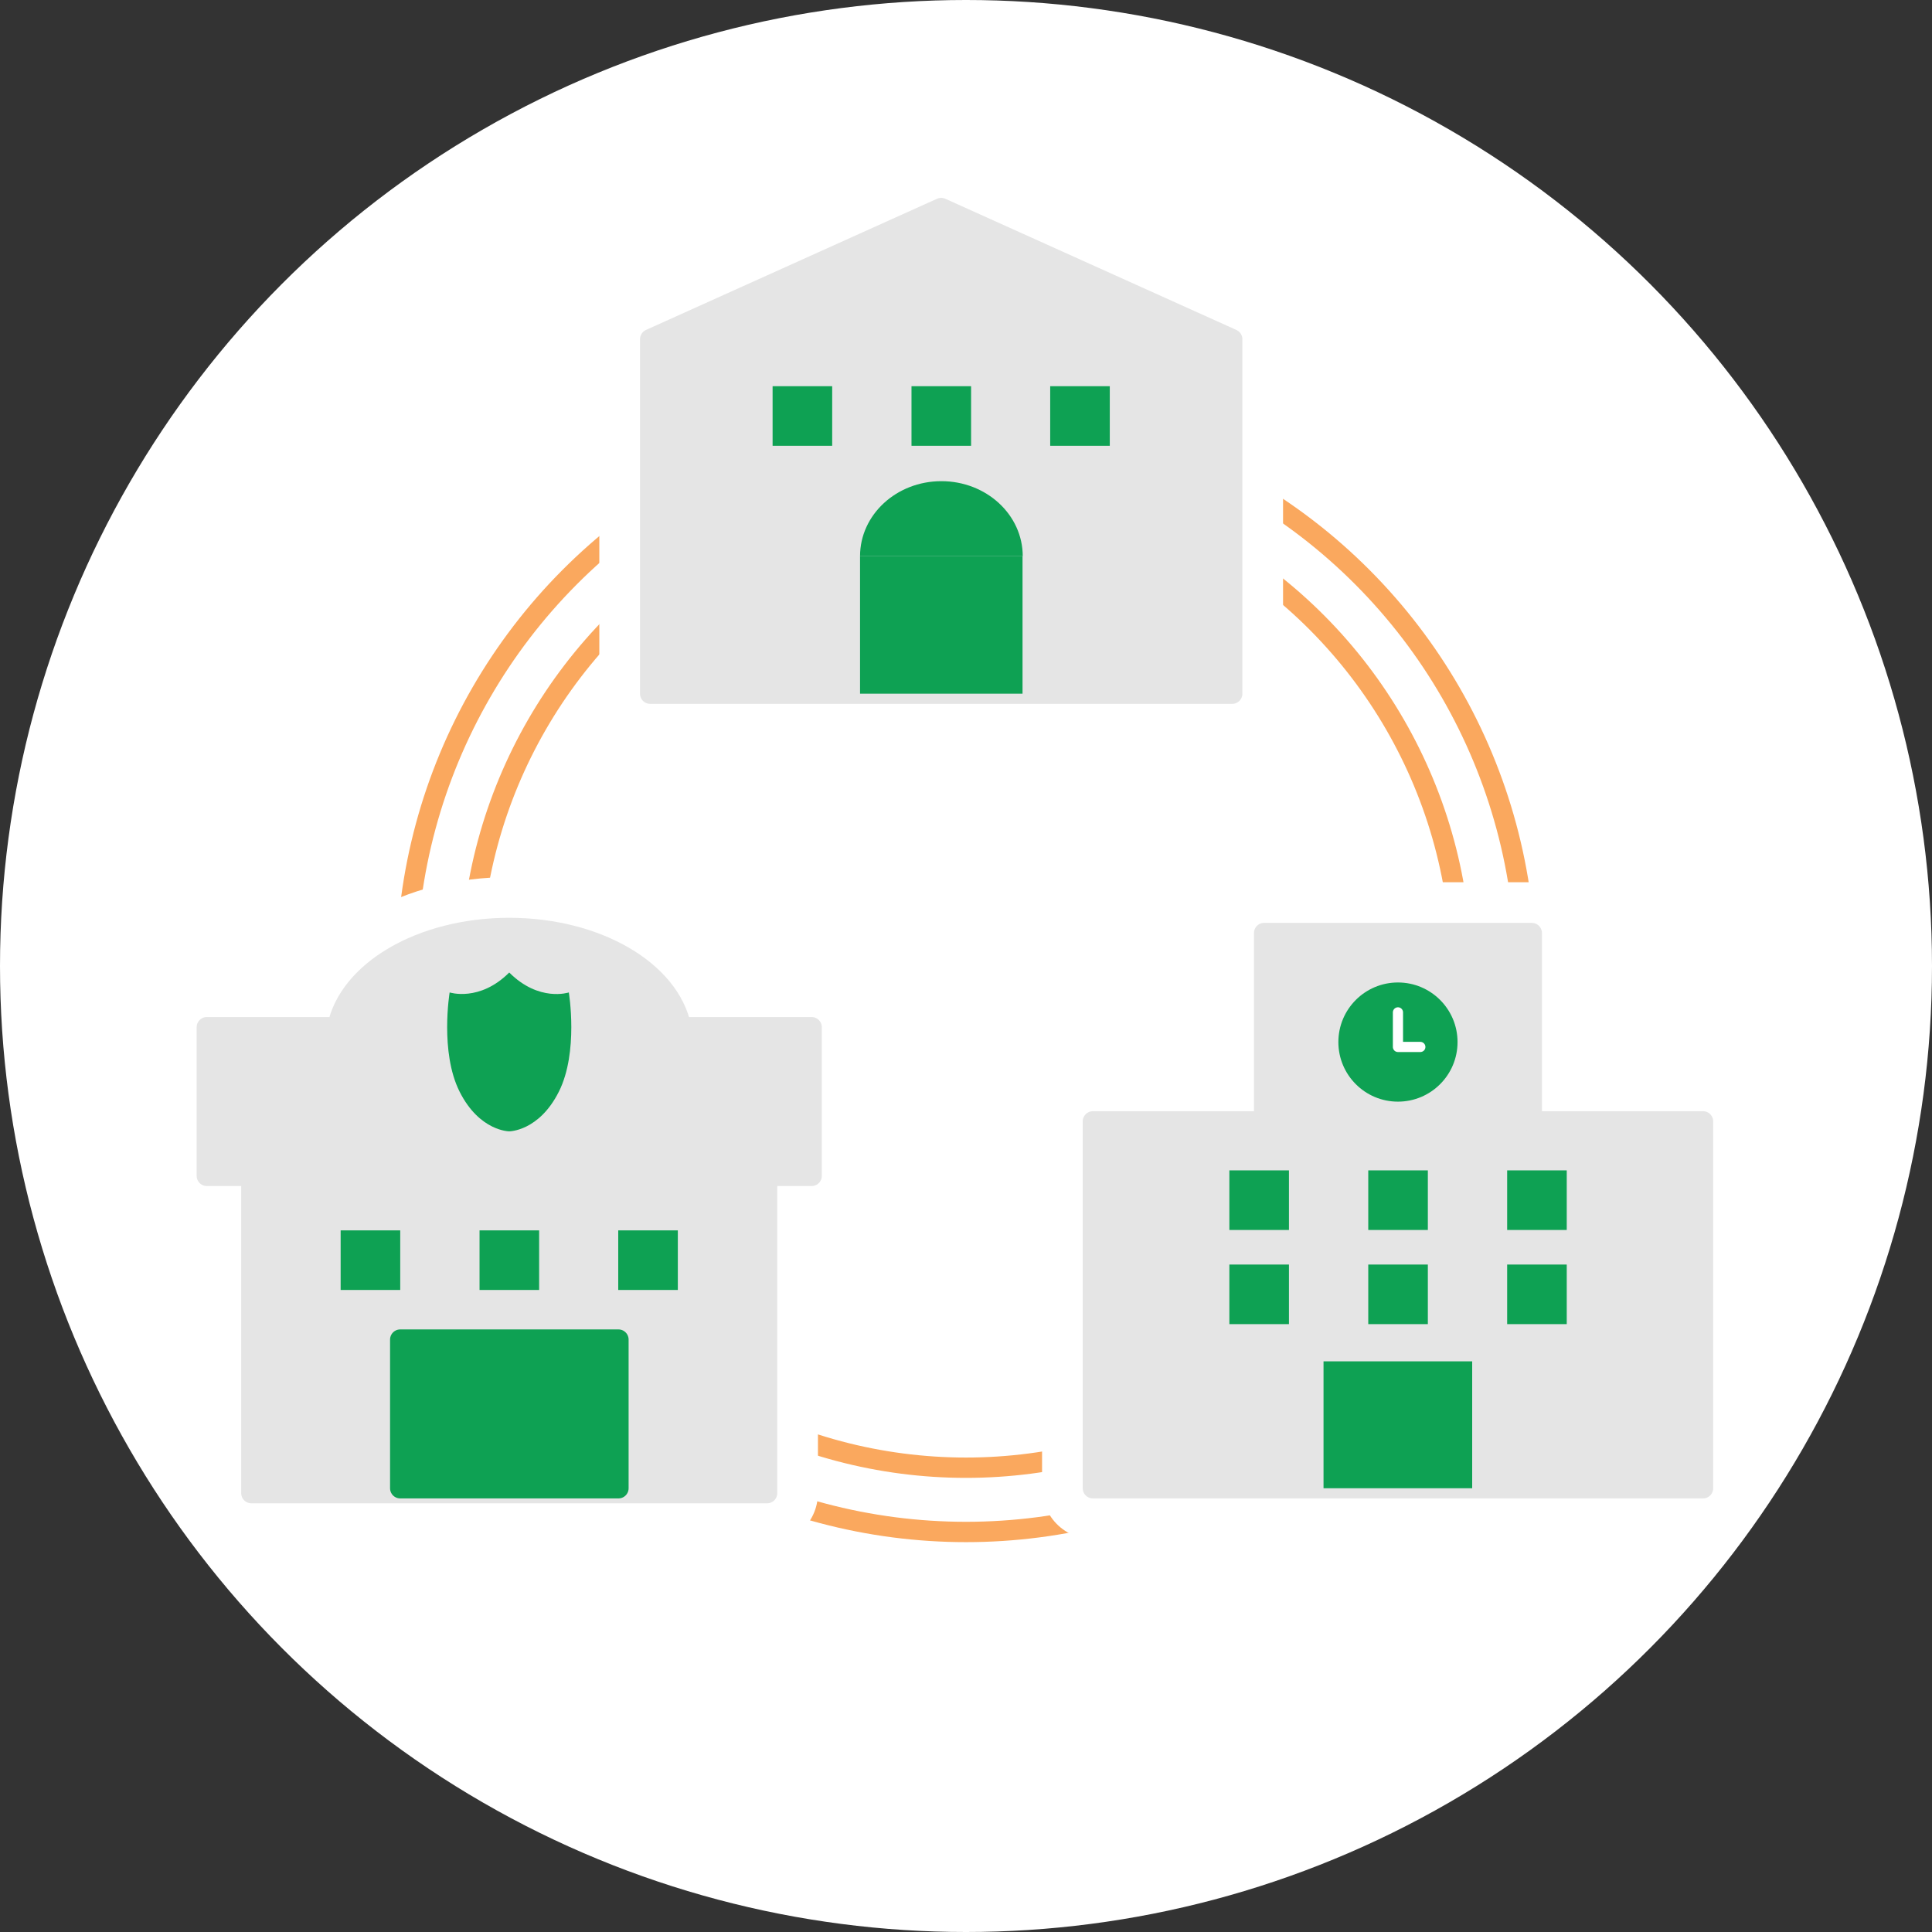 <?xml version="1.0" encoding="UTF-8"?><svg xmlns="http://www.w3.org/2000/svg" viewBox="0 0 95 95"><rect x="0" y="0" width="95" height="95" fill="#333333" stroke="none"/><defs><style>.d{stroke:#0ea153;}.d,.e,.f,.g{stroke-linecap:round;stroke-linejoin:round;}.d,.h{fill:#0ea153;}.e{stroke:#e5e5e5;}.e,.f,.i,.g,.j{fill:none;}.f{stroke-width:5px;}.f,.g{stroke:#fff;}.i{stroke:#606060;stroke-width:.75px;}.i,.j{stroke-miterlimit:10;}.g{stroke-width:.5px;}.j{stroke:#faa85e;}.h,.k,.l{stroke-width:0px;}.k{fill:#fff;}.l{fill:#e5e5e5;}</style></defs><g id="a"><circle class="k" cx="47.5" cy="47.5" r="47.5"/><circle class="j" cx="47.5" cy="47.81" r="27.52"/><circle class="j" cx="47.5" cy="47.81" r="24.36"/><path class="l" d="M39.91,50.51h-6.42c-.55-2.75-4.12-4.88-8.45-4.88s-7.91,2.13-8.45,4.88h-6.42v7.31h2.19v15.6h25.36v-15.6h2.19v-7.31Z"/><path class="f" d="M39.91,50.51h-6.42c-.55-2.75-4.12-4.88-8.45-4.88s-7.91,2.13-8.45,4.88h-6.42v7.31h2.19v15.6h25.36v-15.6h2.19v-7.31Z"/><polygon class="l" points="75.32 55.14 75.32 45.88 62.16 45.88 62.16 55.14 53.74 55.14 53.74 73.18 83.74 73.18 83.74 55.14 75.32 55.14"/><polygon class="f" points="75.32 55.14 75.32 45.88 62.16 45.88 62.16 55.14 53.74 55.14 53.74 73.18 83.74 73.18 83.74 55.14 75.32 55.14"/><polygon class="l" points="46.28 10.23 31.97 16.68 31.97 34.11 60.59 34.11 60.59 16.68 46.28 10.23"/><polygon class="f" points="46.28 10.23 31.97 16.68 31.97 34.11 60.59 34.11 60.59 16.68 46.28 10.23"/><path class="l" d="M39.91,50.51h-6.42c-.55-2.75-4.12-4.88-8.45-4.88s-7.91,2.13-8.45,4.88h-6.42v7.31h2.19v15.6h25.36v-15.6h2.19v-7.31Z"/><path class="e" d="M39.91,50.51h-6.42c-.55-2.75-4.12-4.88-8.45-4.88s-7.91,2.13-8.45,4.88h-6.42v7.31h2.19v15.6h25.36v-15.6h2.19v-7.31Z"/><path class="h" d="M27.97,48.8s-1.46.49-2.93-.98c-1.46,1.46-2.93.98-2.93.98,0,0-.49,2.93.49,4.88s2.44,1.95,2.44,1.95c0,0,1.46,0,2.44-1.95s.49-4.88.49-4.88Z"/><path class="d" d="M19.68,73.18v-7.31h10.73v7.31h-10.73Z"/><rect class="h" x="16.75" y="60.5" width="2.93" height="2.93"/><rect class="h" x="23.58" y="60.5" width="2.93" height="2.93"/><rect class="h" x="30.4" y="60.5" width="2.93" height="2.93"/><polygon class="l" points="75.32 55.14 75.32 45.88 62.16 45.88 62.16 55.14 53.74 55.14 53.74 73.18 83.74 73.18 83.74 55.14 75.32 55.14"/><polygon class="e" points="75.32 55.14 75.32 45.88 62.16 45.88 62.16 55.14 53.74 55.14 53.74 73.18 83.74 73.18 83.74 55.14 75.32 55.14"/><rect class="h" x="60.45" y="57.55" width="2.93" height="2.93"/><rect class="h" x="67.28" y="57.55" width="2.93" height="2.93"/><rect class="h" x="74.11" y="57.55" width="2.93" height="2.93"/><rect class="h" x="60.45" y="62.18" width="2.93" height="2.93"/><rect class="h" x="67.28" y="62.18" width="2.93" height="2.93"/><rect class="h" x="74.11" y="62.18" width="2.93" height="2.93"/><rect class="h" x="65.08" y="66.94" width="7.31" height="6.24"/><circle class="h" cx="68.74" cy="51.24" r="2.93"/><polyline class="g" points="68.74 49.78 68.74 51.48 69.84 51.48"/><polygon class="l" points="46.28 10.23 31.97 16.68 31.97 34.11 60.59 34.11 60.59 16.68 46.28 10.23"/><polygon class="e" points="46.28 10.23 31.97 16.68 31.97 34.11 60.59 34.11 60.59 16.68 46.28 10.23"/><rect class="h" x="37.99" y="18.99" width="2.93" height="2.93"/><rect class="h" x="44.82" y="18.99" width="2.93" height="2.93"/><rect class="h" x="51.64" y="18.99" width="2.93" height="2.93"/><rect class="h" x="42.29" y="27.35" width="7.99" height="6.76"/><path class="h" d="M42.29,27.35c0-2.04,1.79-3.69,4-3.69s4,1.65,4,3.69"/></g><g id="c"><rect class="i" x="-161" y="-485" width="1024" height="7322"/></g></svg>